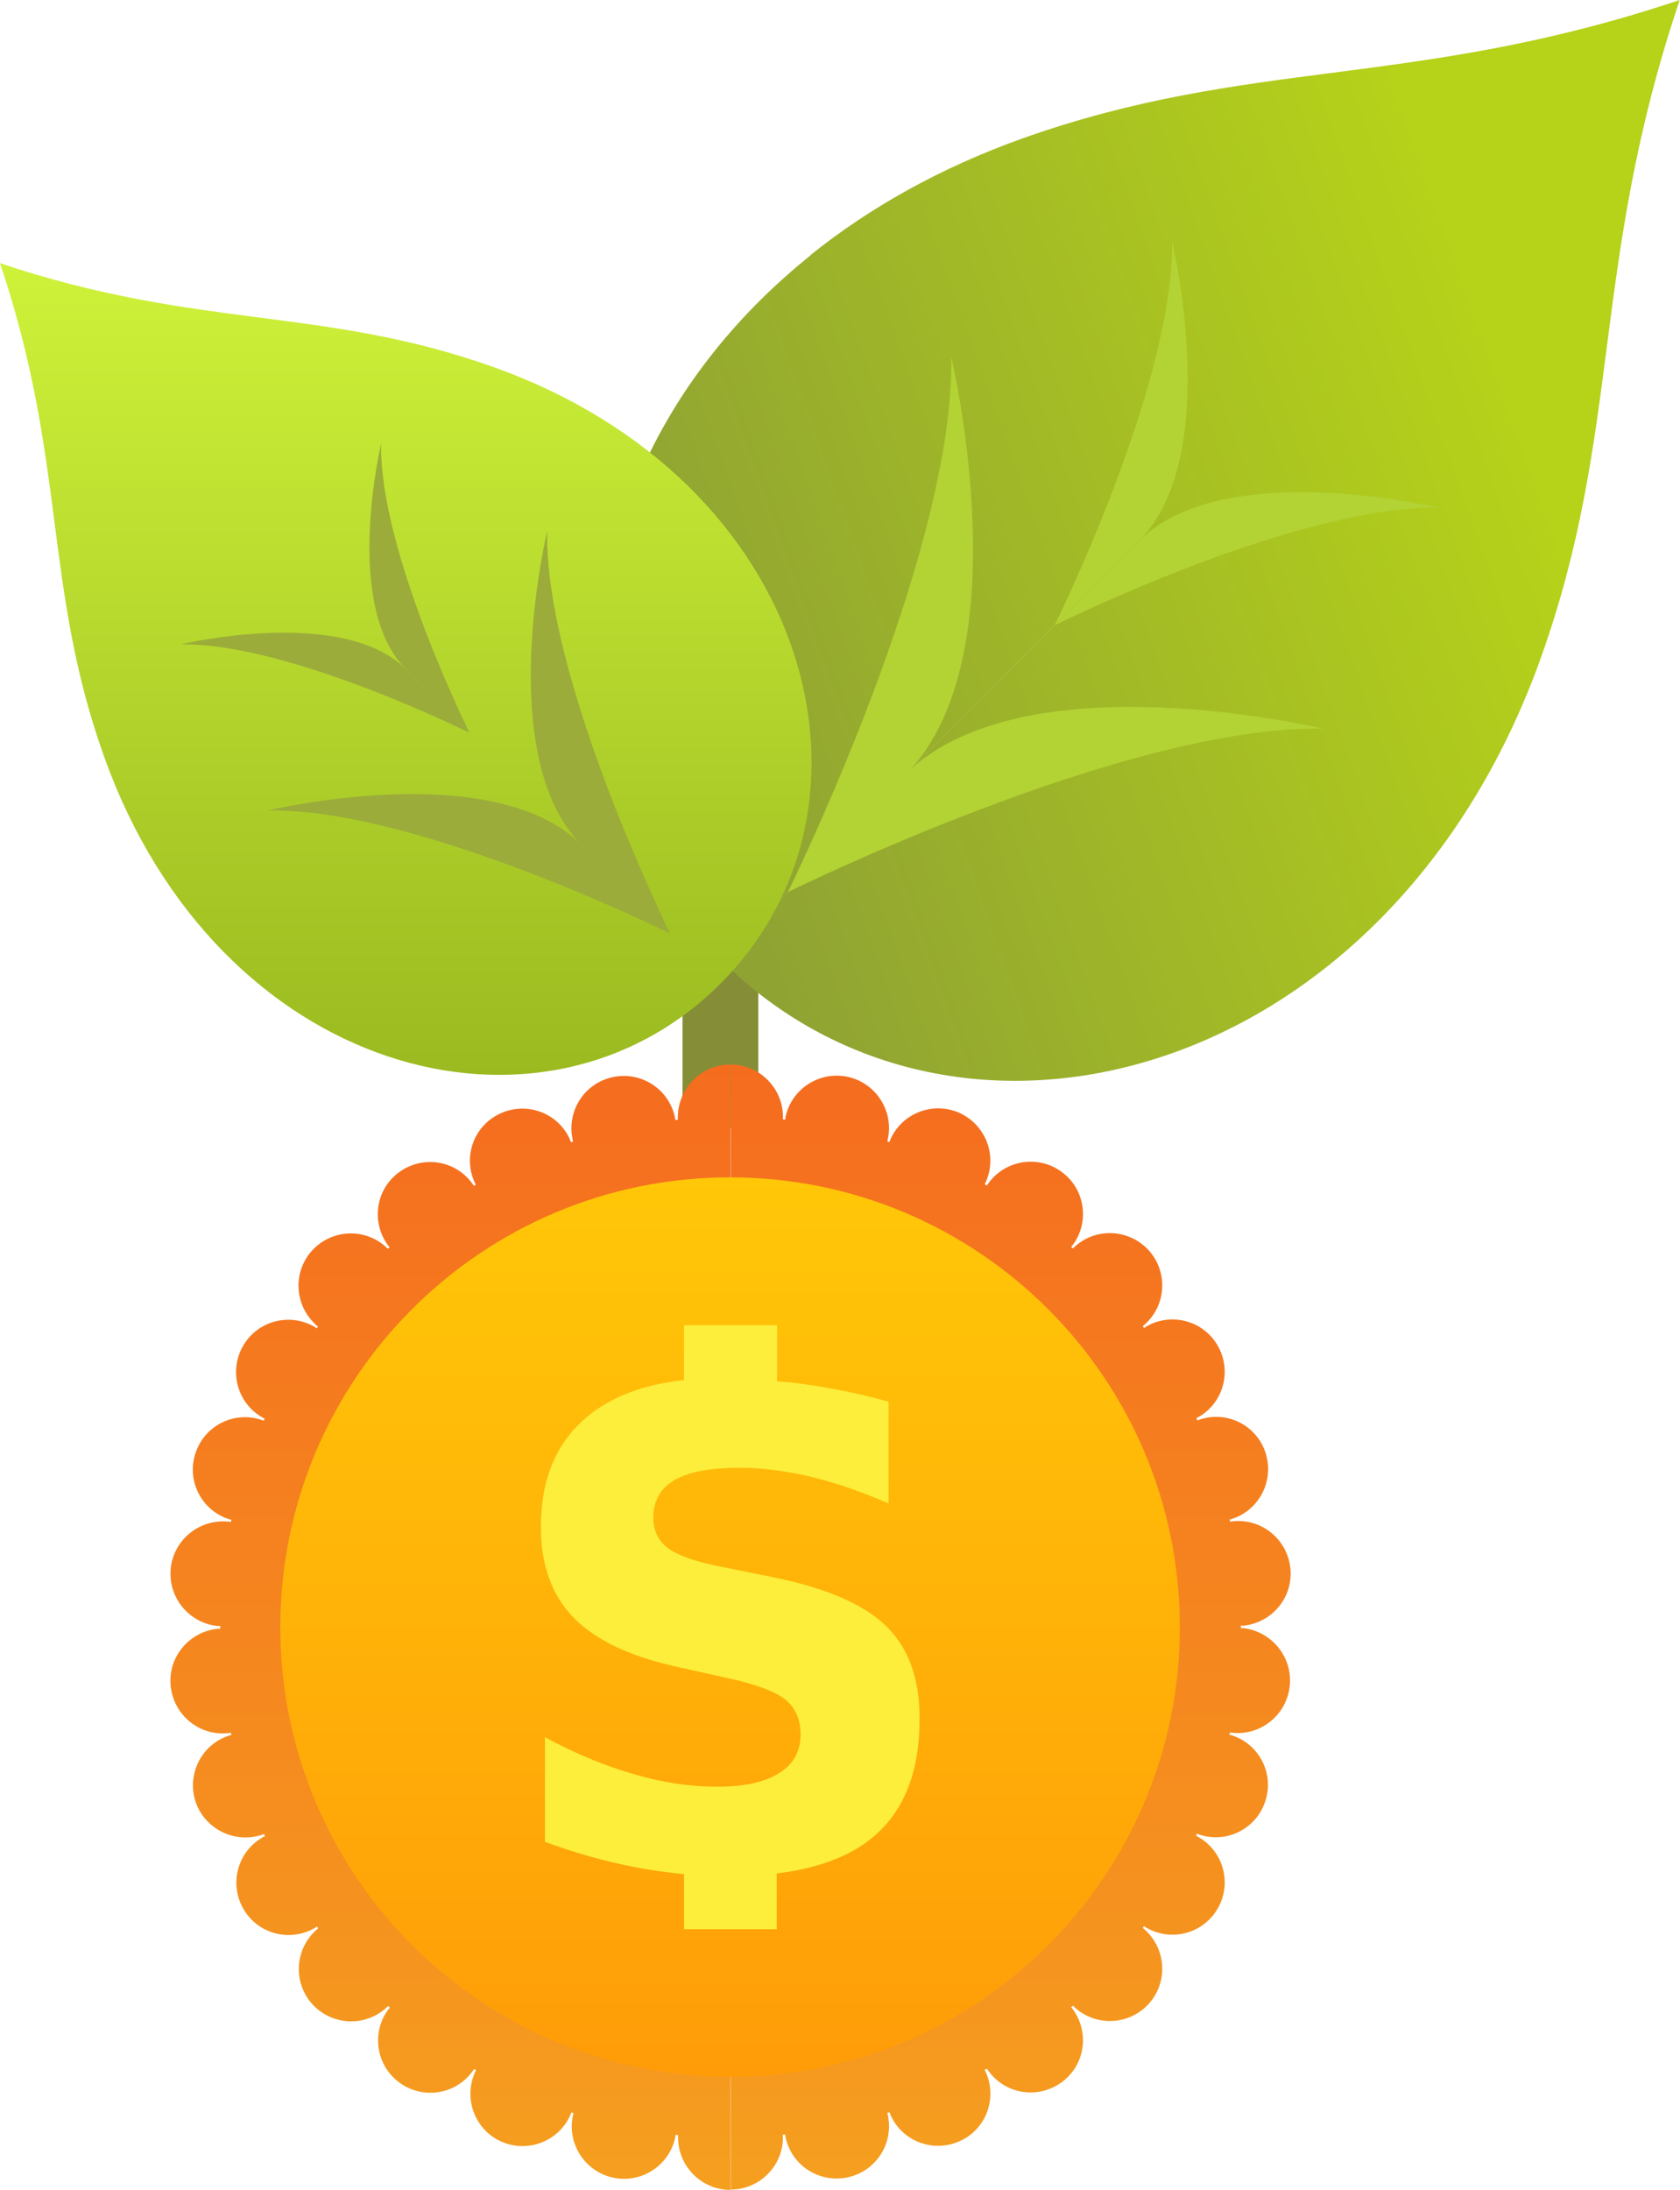 <svg width="89" height="116" viewBox="0 0 89 116" fill="none" xmlns="http://www.w3.org/2000/svg">
<path d="M40.172 44.468H36.156V59.749H40.172V44.468Z" fill="#858E37"/>
<path fill-rule="evenodd" clip-rule="evenodd" d="M81.651 34.777C73.637 57.293 50.723 63.366 38.163 50.806L55.872 33.102H55.865L47.967 41L47.951 41.016L41.712 47.255L38.161 50.806C34.826 47.471 32.802 43.389 32.055 39.058C31.209 34.13 32.022 28.871 34.428 23.959C34.43 23.961 34.432 23.963 34.434 23.964C36.309 20.136 39.161 16.556 42.94 13.523V13.506C46.059 11.001 49.826 8.877 54.206 7.317C60.143 5.21 65.26 4.546 70.6 3.854C76.109 3.139 81.855 2.393 88.983 0L85.198 3.785L88.985 0C86.583 7.122 85.838 12.865 85.123 18.376C84.43 23.714 83.766 28.834 81.651 34.777Z" fill="url(#paint0_linear)"/>
<path d="M62.089 12.743C62.089 12.743 64.827 24.158 60.347 28.638L55.867 33.118C55.867 33.118 62.239 20.276 62.089 12.743Z" fill="#B3D234"/>
<path d="M50.392 18.899C50.392 18.899 54.208 34.778 47.969 41.033L41.73 47.272C41.714 47.272 50.591 29.385 50.392 18.899Z" fill="#B3D234"/>
<path d="M76.243 26.896C76.243 26.896 64.827 24.158 60.347 28.638L55.867 33.118C55.867 33.118 68.71 26.73 76.243 26.896Z" fill="#B3D234"/>
<path d="M70.088 38.594C70.088 38.594 54.209 34.777 47.953 41.016L41.715 47.255C41.715 47.271 59.585 38.395 70.088 38.594Z" fill="#B3D234"/>
<path d="M26.116 19.43C17.057 16.211 10.536 17.472 0 13.938C3.551 24.474 2.273 30.995 5.509 40.054C11.532 56.962 28.738 61.524 38.162 52.1C47.603 42.659 43.007 25.436 26.116 19.43Z" fill="url(#paint1_linear)"/>
<path d="M20.192 23.495C20.192 23.495 18.135 32.073 21.503 35.441L24.872 38.809C24.872 38.809 20.076 29.169 20.192 23.495Z" fill="#9BAC3A"/>
<path d="M28.988 28.125C28.988 28.125 26.117 40.054 30.813 44.75L35.508 49.446C35.508 49.446 28.838 36.006 28.988 28.125Z" fill="#9BAC3A"/>
<path d="M9.557 34.13C9.557 34.13 18.135 32.073 21.503 35.441L24.871 38.809C24.871 38.809 15.231 34.014 9.557 34.13Z" fill="#9BAC3A"/>
<path d="M14.188 42.925C14.188 42.925 26.117 40.054 30.813 44.75L35.509 49.445C35.509 49.445 22.085 42.775 14.188 42.925Z" fill="#9BAC3A"/>
<path fill-rule="evenodd" clip-rule="evenodd" d="M38.694 115.98V56.38C37.168 56.38 35.923 57.608 35.907 59.168V59.301C35.882 59.301 35.861 59.305 35.84 59.309C35.819 59.313 35.799 59.317 35.774 59.317C35.774 59.284 35.774 59.234 35.757 59.184C35.442 57.675 33.965 56.729 32.472 57.044C30.962 57.359 30.016 58.836 30.332 60.329C30.332 60.369 30.342 60.398 30.355 60.433C30.358 60.442 30.361 60.452 30.365 60.462C30.332 60.462 30.282 60.479 30.249 60.495C30.24 60.47 30.232 60.45 30.224 60.429C30.215 60.408 30.207 60.387 30.199 60.362C29.585 58.952 27.942 58.338 26.549 58.952C25.138 59.566 24.508 61.209 25.138 62.602C25.146 62.627 25.159 62.648 25.171 62.669C25.184 62.69 25.196 62.71 25.205 62.735C25.171 62.768 25.138 62.785 25.105 62.802C25.088 62.785 25.076 62.764 25.064 62.743C25.051 62.723 25.039 62.702 25.022 62.685C24.126 61.441 22.401 61.175 21.156 62.072C19.912 62.968 19.646 64.693 20.542 65.938C20.575 65.987 20.609 66.02 20.642 66.054C20.625 66.07 20.609 66.083 20.592 66.095C20.575 66.108 20.559 66.12 20.542 66.137L20.443 66.037C19.298 65.008 17.556 65.108 16.527 66.236C15.498 67.381 15.598 69.123 16.726 70.152C16.746 70.183 16.773 70.201 16.798 70.218C16.814 70.228 16.829 70.239 16.842 70.251C16.826 70.285 16.809 70.318 16.776 70.351C16.752 70.327 16.727 70.311 16.696 70.292C16.685 70.285 16.673 70.277 16.66 70.268C15.332 69.505 13.64 69.953 12.877 71.28C12.113 72.608 12.561 74.3 13.889 75.063C13.923 75.086 13.958 75.102 13.987 75.114C14 75.12 14.011 75.125 14.021 75.13C14.013 75.146 14.005 75.167 13.996 75.188C13.988 75.208 13.98 75.229 13.972 75.246C13.947 75.237 13.926 75.229 13.905 75.221C13.884 75.213 13.864 75.204 13.839 75.196C12.395 74.715 10.819 75.511 10.354 76.971C9.873 78.415 10.67 79.991 12.13 80.456C12.148 80.465 12.171 80.469 12.196 80.473C12.217 80.477 12.24 80.481 12.263 80.489C12.254 80.505 12.25 80.526 12.246 80.547C12.242 80.568 12.238 80.588 12.229 80.605C12.214 80.605 12.196 80.602 12.176 80.598C12.152 80.594 12.124 80.588 12.097 80.588C10.57 80.439 9.21 81.534 9.044 83.061C8.894 84.587 9.99 85.948 11.516 86.114H11.665V86.263H11.516C9.99 86.429 8.878 87.79 9.044 89.316C9.21 90.843 10.57 91.954 12.097 91.788C12.122 91.788 12.142 91.784 12.163 91.78C12.184 91.776 12.205 91.772 12.229 91.772C12.238 91.788 12.242 91.809 12.246 91.83C12.25 91.85 12.254 91.871 12.263 91.888C12.229 91.888 12.18 91.904 12.13 91.921C10.686 92.386 9.89 93.945 10.354 95.405C10.836 96.849 12.395 97.645 13.855 97.181C13.88 97.172 13.901 97.164 13.922 97.156C13.943 97.147 13.963 97.139 13.988 97.131C13.996 97.148 14.005 97.168 14.013 97.189C14.021 97.21 14.03 97.231 14.038 97.247C13.988 97.264 13.938 97.28 13.905 97.314C12.578 98.077 12.13 99.769 12.893 101.097C13.656 102.424 15.349 102.872 16.676 102.109C16.693 102.092 16.713 102.08 16.734 102.067C16.755 102.055 16.776 102.042 16.792 102.026C16.809 102.059 16.826 102.092 16.859 102.125C16.842 102.142 16.821 102.158 16.801 102.175C16.78 102.192 16.759 102.208 16.743 102.225C15.614 103.253 15.515 104.996 16.544 106.141C17.572 107.269 19.314 107.368 20.459 106.34L20.559 106.24C20.575 106.257 20.592 106.269 20.609 106.282C20.625 106.294 20.642 106.306 20.658 106.323C20.642 106.34 20.625 106.36 20.609 106.381C20.592 106.402 20.575 106.423 20.559 106.439C19.663 107.667 19.928 109.409 21.173 110.305C22.401 111.201 24.143 110.936 25.039 109.691C25.055 109.675 25.068 109.654 25.08 109.633C25.093 109.612 25.105 109.592 25.122 109.575C25.155 109.608 25.188 109.625 25.221 109.641L25.221 109.642C25.213 109.666 25.201 109.687 25.188 109.708C25.176 109.729 25.163 109.749 25.155 109.774C24.541 111.168 25.171 112.811 26.565 113.425C27.959 114.038 29.602 113.408 30.215 112.014L30.215 112.014C30.232 111.964 30.249 111.915 30.265 111.881C30.298 111.881 30.348 111.898 30.381 111.915C30.381 111.954 30.371 111.983 30.358 112.018C30.355 112.027 30.352 112.037 30.348 112.047C30.033 113.541 30.995 115.017 32.489 115.333C33.982 115.648 35.459 114.686 35.774 113.192C35.774 113.177 35.777 113.159 35.781 113.139C35.785 113.114 35.791 113.087 35.791 113.06C35.815 113.06 35.836 113.064 35.857 113.068C35.878 113.072 35.898 113.076 35.923 113.076V113.209C35.923 114.735 37.168 115.98 38.694 115.98ZM65.288 91.772C66.798 91.921 68.159 90.826 68.325 89.299C68.491 87.773 67.379 86.412 65.886 86.23H65.736V86.164V86.097H65.886C67.412 85.931 68.524 84.571 68.358 83.044C68.192 81.518 66.831 80.406 65.305 80.572C65.28 80.572 65.259 80.576 65.239 80.58C65.218 80.585 65.197 80.589 65.172 80.589C65.156 80.555 65.139 80.506 65.139 80.472C65.178 80.472 65.207 80.462 65.242 80.45C65.252 80.446 65.261 80.443 65.272 80.439C66.715 79.975 67.512 78.415 67.047 76.955C66.582 75.495 65.023 74.698 63.563 75.18C63.538 75.188 63.517 75.196 63.496 75.204C63.476 75.213 63.455 75.221 63.43 75.229C63.422 75.213 63.413 75.192 63.405 75.171C63.397 75.15 63.389 75.13 63.38 75.113C63.406 75.088 63.441 75.072 63.471 75.059C63.48 75.055 63.489 75.051 63.496 75.047C64.824 74.284 65.272 72.591 64.508 71.264C63.745 69.936 62.053 69.488 60.725 70.252C60.709 70.268 60.688 70.281 60.667 70.293C60.647 70.305 60.626 70.318 60.609 70.335C60.601 70.318 60.589 70.301 60.576 70.285C60.564 70.268 60.551 70.252 60.543 70.235C60.559 70.218 60.58 70.202 60.601 70.185C60.622 70.169 60.642 70.152 60.659 70.135C61.787 69.107 61.887 67.365 60.858 66.22C59.829 65.091 58.071 64.992 56.942 66.021L56.843 66.12C56.826 66.104 56.81 66.091 56.793 66.079C56.776 66.066 56.76 66.054 56.743 66.037C56.76 66.021 56.776 66 56.793 65.979C56.81 65.958 56.826 65.938 56.843 65.921C57.739 64.693 57.473 62.951 56.229 62.055C55.001 61.159 53.259 61.425 52.363 62.669C52.346 62.686 52.334 62.706 52.322 62.727C52.309 62.748 52.297 62.769 52.28 62.785C52.23 62.752 52.197 62.735 52.164 62.719C52.172 62.694 52.185 62.673 52.197 62.652C52.209 62.632 52.222 62.611 52.23 62.586C52.844 61.192 52.214 59.566 50.82 58.936C49.426 58.322 47.783 58.952 47.17 60.346C47.161 60.371 47.153 60.392 47.145 60.412C47.136 60.433 47.128 60.454 47.12 60.479C47.087 60.479 47.037 60.462 47.004 60.446C47.013 60.428 47.017 60.405 47.021 60.38C47.025 60.358 47.029 60.336 47.037 60.313C47.352 58.82 46.39 57.343 44.896 57.028C43.403 56.712 41.926 57.675 41.611 59.168C41.611 59.201 41.611 59.251 41.595 59.301C41.58 59.301 41.565 59.297 41.548 59.294C41.528 59.289 41.506 59.284 41.478 59.284V59.151C41.478 57.625 40.234 56.38 38.708 56.38V115.963C40.234 115.963 41.478 114.719 41.478 113.192C41.478 113.177 41.475 113.159 41.471 113.139C41.467 113.114 41.462 113.087 41.462 113.06C41.489 113.06 41.517 113.055 41.541 113.05C41.561 113.046 41.58 113.043 41.595 113.043C41.595 113.076 41.595 113.126 41.611 113.176C41.926 114.686 43.403 115.631 44.896 115.316C46.406 115.001 47.352 113.524 47.037 112.031C47.037 111.998 47.02 111.948 47.004 111.898C47.037 111.898 47.087 111.882 47.12 111.865C47.128 111.89 47.136 111.911 47.145 111.931C47.153 111.952 47.161 111.973 47.17 111.998C47.783 113.408 49.426 114.022 50.82 113.408C52.23 112.794 52.844 111.152 52.23 109.758C52.222 109.733 52.209 109.712 52.197 109.691C52.185 109.671 52.172 109.65 52.164 109.625C52.214 109.592 52.247 109.575 52.28 109.559C52.297 109.575 52.309 109.596 52.322 109.617C52.334 109.637 52.346 109.658 52.363 109.675C53.259 110.919 54.984 111.185 56.229 110.289C57.473 109.393 57.739 107.667 56.843 106.423C56.81 106.373 56.776 106.34 56.743 106.307C56.76 106.29 56.776 106.278 56.793 106.265C56.81 106.253 56.826 106.24 56.843 106.224L56.942 106.323C58.087 107.352 59.829 107.252 60.858 106.124C61.887 104.979 61.787 103.237 60.659 102.208C60.639 102.178 60.612 102.16 60.587 102.143C60.571 102.132 60.556 102.122 60.543 102.109C60.551 102.092 60.564 102.076 60.576 102.059C60.589 102.042 60.601 102.026 60.609 102.009C60.634 102.033 60.658 102.049 60.689 102.068C60.7 102.076 60.712 102.083 60.725 102.092C62.053 102.855 63.745 102.407 64.508 101.08C65.272 99.753 64.824 98.06 63.496 97.297C63.447 97.264 63.413 97.247 63.364 97.231C63.372 97.214 63.38 97.193 63.389 97.173C63.397 97.152 63.405 97.131 63.413 97.115C63.438 97.123 63.459 97.131 63.48 97.139C63.501 97.148 63.521 97.156 63.546 97.164C64.99 97.645 66.566 96.849 67.031 95.389C67.512 93.945 66.715 92.369 65.255 91.904C65.23 91.896 65.21 91.892 65.189 91.888C65.168 91.884 65.147 91.88 65.122 91.871C65.139 91.838 65.156 91.788 65.156 91.755C65.171 91.755 65.189 91.758 65.209 91.762C65.234 91.767 65.261 91.772 65.288 91.772Z" fill="url(#paint2_linear)"/>
<path d="M62.503 86.18C62.503 99.338 51.834 109.99 38.676 109.99C25.518 109.99 14.85 99.321 14.85 86.18C14.85 73.023 25.518 62.354 38.676 62.354C51.834 62.354 62.503 73.023 62.503 86.18Z" fill="url(#paint3_linear)"/>
<path d="M46.939 86.114C45.744 84.952 43.737 84.09 40.916 83.525L38.129 82.961C36.801 82.696 35.872 82.364 35.374 81.982C34.876 81.601 34.611 81.07 34.611 80.389C34.611 79.477 34.992 78.813 35.739 78.382C36.486 77.951 37.647 77.735 39.207 77.735C40.385 77.735 41.646 77.901 42.973 78.216C44.301 78.531 45.661 79.012 47.072 79.626V74.234C45.495 73.802 43.952 73.487 42.476 73.288C42.028 73.222 41.596 73.189 41.165 73.155V70.185H36.237V73.089C34.097 73.321 32.388 73.968 31.11 75.03C29.467 76.391 28.654 78.349 28.654 80.871C28.654 82.895 29.235 84.504 30.413 85.699C31.591 86.894 33.45 87.757 35.988 88.304L38.527 88.868C40.07 89.2 41.099 89.598 41.629 90.03C42.144 90.461 42.409 91.075 42.409 91.871C42.409 92.751 42.028 93.448 41.264 93.912C40.501 94.393 39.406 94.626 37.979 94.626C36.569 94.626 35.109 94.41 33.582 93.962C32.072 93.531 30.496 92.883 28.87 92.004V97.546C30.496 98.143 32.122 98.608 33.748 98.906C34.578 99.072 35.407 99.172 36.237 99.255V102.175H41.148V99.222C43.305 98.956 45.014 98.326 46.225 97.314C47.885 95.936 48.714 93.862 48.714 91.058C48.731 88.918 48.134 87.275 46.939 86.114Z" fill="#FCEE3B"/>
<defs>
<linearGradient id="paint0_linear" x1="77.464" y1="13.507" x2="32.971" y2="29.397" gradientUnits="userSpaceOnUse">
<stop stop-color="#B6D219"/>
<stop offset="1" stop-color="#8FA333"/>
</linearGradient>
<linearGradient id="paint1_linear" x1="21.497" y1="13.938" x2="21.497" y2="56.927" gradientUnits="userSpaceOnUse">
<stop stop-color="#CEF239"/>
<stop offset="1" stop-color="#9BBA20"/>
</linearGradient>
<linearGradient id="paint2_linear" x1="38.701" y1="56.38" x2="38.701" y2="115.98" gradientUnits="userSpaceOnUse">
<stop stop-color="#F56C1F"/>
<stop offset="1" stop-color="#F59F1F"/>
</linearGradient>
<linearGradient id="paint3_linear" x1="38.676" y1="62.354" x2="38.676" y2="109.99" gradientUnits="userSpaceOnUse">
<stop stop-color="#FFC708"/>
<stop offset="1" stop-color="#FF9C08"/>
</linearGradient>
</defs>
</svg>
